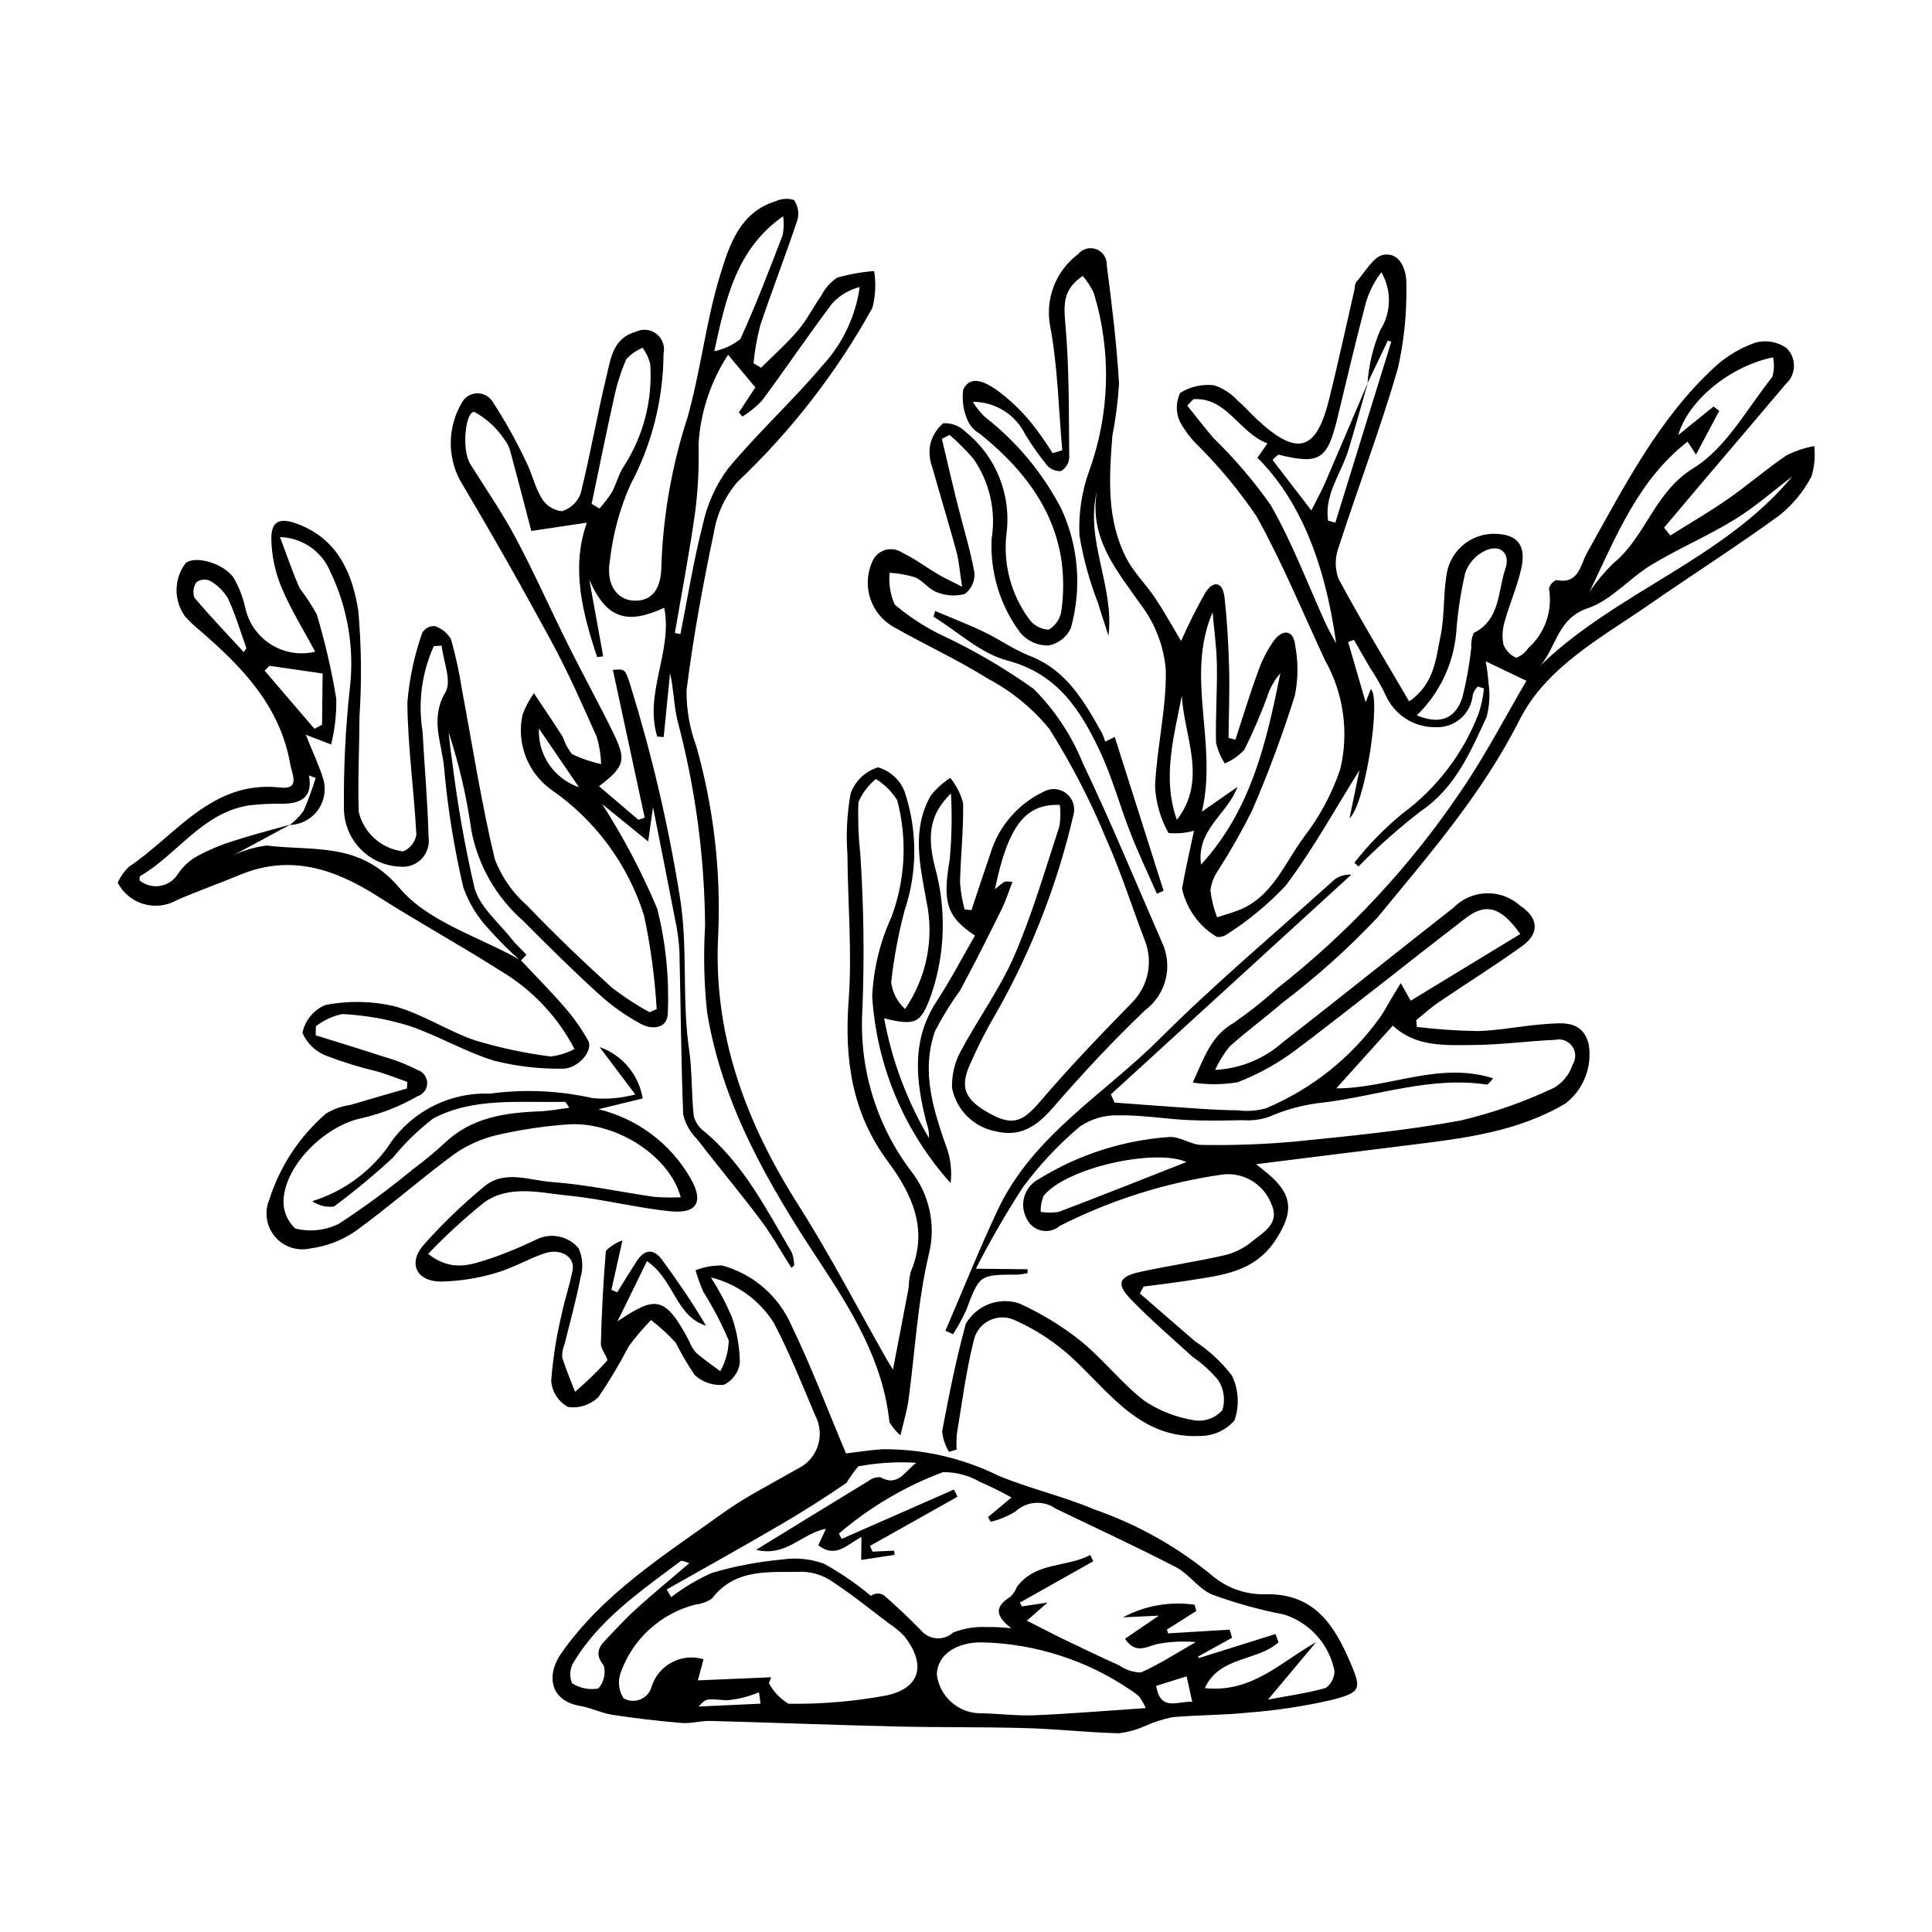 <?xml version="1.0" encoding="UTF-8"?>
<!-- Uploaded to: SVG Repo, www.svgrepo.com, Generator: SVG Repo Mixer Tools -->
<svg fill="#000000" width="800px" height="800px" version="1.1" viewBox="144 144 512 512" xmlns="http://www.w3.org/2000/svg">
 <g>
  <path d="m353.72 479.97c-2.715-4.254-5.184-8.699-8.203-12.723-5.457-7.269-11.305-14.242-16.855-21.441-1.77-1.762-3.016-3.981-3.606-6.406-0.574-14.406-0.633-28.832-1-43.25-0.156-2.906-0.551-5.793-1.176-8.637-1.922-10.023-3.934-20.031-5.828-29.625l-1.27 9.109-12.215-9.918 0.004-0.004c5.676 8.84 10.578 18.156 14.645 27.844 2.211 8.895 3.141 18.059 2.769 27.215 0.148 4.465-4.035 4.816-6.941 3.312-4.137-2.195-7.981-4.91-11.426-8.082-6.871-6.234-13.457-12.785-20.004-19.363l-0.004 0.004c-7.094-6.227-11.91-14.637-13.688-23.906-1.23-8.848-3.254-17.57-6.043-26.059 0.301 2.457 0.516 4.926 0.91 7.363h0.004c1.375 11.391 3.363 22.699 5.949 33.875 1.422 5.172 6.582 9.34 10.137 13.891 1.078 1.383 2.477 2.512 3.625 3.844v0.004c-0.488 0.555-1.004 1.086-1.543 1.59-2.949-2.582-5.727-5.352-8.32-8.285-3.027-3.164-5.352-6.934-6.828-11.055-2.457-10.426-4.164-21.016-5.109-31.684-0.535-6.531-3.883-13.066 0.352-20.141 1.723-2.879-0.559-8.16-1.016-12.344l-2.078 0.141v-0.004c-3.184 7.066-4.223 14.91-2.984 22.562 0.504 9.344 1.367 18.676 1.594 28.027v-0.004c0.312 2.09-0.352 4.207-1.801 5.742-1.453 1.535-3.527 2.316-5.633 2.121-3.992-0.129-7.777-1.797-10.57-4.652-2.793-2.856-4.375-6.68-4.418-10.672-0.113-10.578 0.395-21.152 1.527-31.668 1.309-10.695-0.488-21.547-5.172-31.254-1.102-2.637-2.945-4.898-5.305-6.512-2.363-1.617-5.137-2.516-7.996-2.59 2.019 5.312 3.398 9.586 5.273 13.629 1.637 2.16 3.125 4.434 4.453 6.801 2.215 7.367 3.953 14.867 5.195 22.457 0.066 4.066-0.395 8.121-1.359 12.066l-6.738-2.574c1.703 4.227 3.356 7.75 4.547 11.422 0.938 2.856 0.473 5.988-1.258 8.449-1.73 2.457-4.523 3.953-7.527 4.035 1.402-1.035 2.629-2.285 3.641-3.703 1.238-2.856 2.316-5.777 3.227-8.758l-1.777-0.668c1.086 5.961-2.234 7.469-7.113 7.519v0.004c-2.914-0.066-5.832 0.07-8.727 0.414-12.434 1.906-18.984 13.012-28.965 18.785-0.102 0.375-0.113 0.77-0.031 1.148 1.52 1.223 3.488 1.734 5.41 1.41 1.922-0.32 3.617-1.449 4.656-3.098 1.301-1.965 3.047-3.598 5.098-4.758 3.098-1.668 6.348-3.031 9.703-4.074 4.938-1.609 9.984-2.883 14.98-4.301l-15.012 8.094c2.785-1.324 5.762-2.188 8.82-2.559 12.273 1.551 24.734-1.16 35.172 11.25 7.594 9.031 21.238 12.969 32.188 19.18 3.867 4.125 7.871 8.137 11.559 12.418 2.394 2.731 4.492 5.707 6.258 8.879 1.449 2.676-2.805 7.559-6.938 7.41-6.055 0.078-12.094-0.629-17.965-2.106-7.797-2.391-14.98-6.727-22.734-9.312h-0.004c-5.707-1.746-11.613-2.777-17.574-3.059-2.531 0.547-4.91 1.652-6.953 3.242l-0.047 2.387c5.926 1.855 11.875 3.648 17.77 5.594l0.004 0.004c3.191 0.879 6.285 2.09 9.23 3.609 1.512 0.473 2.539 1.867 2.547 3.449 0.008 1.586-1.012 2.988-2.519 3.473-4.57 2.633-9.5 4.586-14.633 5.793-9.324 1.762-20.199 11.859-20.914 21.477-0.207 2.953 0.953 5.832 3.141 7.82 3.852 0.945 7.914 0.508 11.477-1.238 6.856-4.481 13.457-9.344 19.77-14.562 2.852-2.094 5.582-4.348 8.176-6.75 7.152-6.898 16.086-8.156 25.398-8.52 2.449-0.098 4.883-0.578 7.719-0.934v0.004c-0.273-0.594-0.648-1.133-1.105-1.598-11.816 0.32-24.047-1.301-34.945 4.438v0.004c-3.949 3.039-7.527 6.527-10.672 10.395-4.969 4.578-10.176 8.891-15.602 12.922-2.019 0.258-4.066-0.246-5.738-1.418 7.957-2.473 14.91-7.422 19.852-14.129 2.867-4.57 6.891-8.305 11.664-10.828 4.769-2.523 10.125-3.742 15.516-3.539 9.109-1.23 18.363-0.824 27.328 1.207 3.773 0.32 7.574-0.016 11.234-0.988l-9.469-12.582c2.953 1.039 5.574 2.852 7.586 5.254 2.012 2.398 3.34 5.297 3.848 8.383-3.555 0.867-7.113 1.734-11.715 2.852v0.004c10.309 2.496 19.133 9.121 24.406 18.324 3.535 6.195 1.738 9.422-5.328 8.723-9.074-0.902-18.004-3.262-27.078-4.156-7.465-0.734-15.551-2.969-22.316 1.82l0.004-0.004c-5.238 4.215-10.191 8.766-14.832 13.629 6.398 5.023 11.656 2.742 16.684 1.172 4.059-1.414 8.031-3.062 11.898-4.934 3.828-1.965 8.512-1.027 11.281 2.266 1.121 2.481 1.293 5.285 0.484 7.883-1.117 5.922-2.781 11.742-4.203 17.605l-0.004-0.004c-0.465 1.07-0.676 2.234-0.617 3.402 0.941 3.113 2.246 6.113 3.41 9.16l0.004-0.004c2.977-2.559 5.801-5.293 8.457-8.188 0.504-0.598-1.66-2.977-1.621-4.508 0.219-8.223 0.633-16.449 1.324-24.645h-0.004c1.234-1.246 2.738-2.195 4.398-2.769-1.238 5.539-2.082 9.301-2.926 13.066l1.539 0.684c1.68-2.699 3.336-5.414 5.051-8.094 2.086-3.262 4.504-3.738 6.91-0.434 4.082 5.613 8.02 11.328 11.582 17.375-8.086-2.516-8.43-12.242-15.66-17.105-2.715 5.543-5.262 10.75-7.809 15.957 9.945-6.66 12.516-7.086 18.996 5.231 0.414 1.105 1.016 2.129 1.781 3.027 2.035 1.785 4.289 3.324 6.457 4.961v-0.004c1.402-2.496 2.172-5.297 2.246-8.16-1.883-4.465-4.133-8.762-6.723-12.855-0.82-1.867-1.512-3.789-2.074-5.746 2.254-0.883 4.656-1.312 7.07-1.262 8.27 2.273 15.055 8.191 18.43 16.074 5.199 10.758 9.426 21.98 14.375 33.73 2.762-0.324 6.195-0.883 9.648-1.105 10.664-0.102 21.199 2.301 30.77 7.012 8.234 3.43 17.074 5.414 25.285 8.895l-0.004 0.004c11.566 3.992 22.312 10.051 31.715 17.879 3.844 3.113 8.672 4.754 13.621 4.637 13.094-0.32 18.363 8.195 22.629 18.121 2.988 6.953 2.797 7.859-4.781 9.848h-0.004c-7.414 1.707-14.949 2.848-22.539 3.414-6.606 0.691-13.289 0.598-19.906 1.203-2.406 0.504-4.75 1.254-7 2.238-2.269 1.043-4.688 1.723-7.168 2.019-8.176-0.207-16.332-1.137-24.512-1.371-11.555-0.332-23.121-0.16-34.676-0.434-16.355-0.391-32.707-1.031-49.059-1.469-2.523-0.066-5.094 0.75-7.59 0.539-6.152-0.512-12.301-1.238-18.402-2.172-2.856-0.438-5.559-1.848-8.41-2.328-8.215-1.383-9.027-8.281-5.148-13.852 11.164-16.027 27.453-26.137 42.844-37.227 6.152-4.434 13.043-7.84 19.625-11.668h-0.004c2.613-1.16 4.629-3.356 5.555-6.059 0.93-2.707 0.691-5.676-0.66-8.195-3.465-8.25-6.805-16.594-10.949-24.504-3.785-6.035-9.766-10.363-16.68-12.074 2.121 3.316 3.969 6.797 5.519 10.414 1.383 3.938 2.109 8.074 2.144 12.246-0.344 2.531-1.945 4.719-4.262 5.805-2.805 0.266-5.594-0.668-7.672-2.57-1.863-2.727-3.539-5.574-5.016-8.527-2-2.219-4.199-4.246-6.574-6.062-2.129 2.16-4.098 4.473-5.894 6.914-2.402 4.625-5.074 9.109-8.004 13.422-2.133 2.141-5.16 3.137-8.148 2.68-2.539-1.402-4.195-3.984-4.418-6.875 0.445-5.934 1.367-11.82 2.758-17.605 0.789-3.988 2.199-7.859 2.922-11.855 0.625-3.465-3.219-5.809-7.473-4.356-4.43 1.516-8.559 3.988-13.043 5.238-4.66 1.379-9.484 2.129-14.348 2.234-6.492 0.016-8.871-4.828-4.656-9.684v-0.004c4.934-5.547 10.285-10.711 16.008-15.441 5.445-4.609 12.086-1.66 18.039-1.242 9.086 0.641 18.07 2.637 27.121 3.922h-0.004c2.332 0.184 4.672 0.223 7.004 0.117-3.055-11.305-17.809-20.453-30.574-19.273v0.004c-6.023 0.469-12 1.375-17.891 2.715-4.133 0.941-8.047 2.672-11.527 5.094-8.969 6.582-17.316 14.012-26.34 20.52-3.539 2.402-7.594 3.941-11.84 4.492-3.465 0.793-7.086-0.418-9.375-3.137-2.289-2.723-2.867-6.496-1.496-9.773 2.801-8.84 7.988-16.73 14.992-22.801 1.973-1.215 4.18-2 6.473-2.312 4.992-1.492 10.004-2.91 15.008-4.359l0.113-1.746c-2.566-0.91-5.109-1.91-7.711-2.707h0.004c-4.578-1.078-9.082-2.453-13.48-4.113-2.961-1.062-5.352-3.297-6.613-6.176 0.688-3.34 2.988-6.113 6.141-7.406 6.012-1.164 12.203-1.055 18.168 0.324 7.445 2.019 14.164 6.59 21.523 9.086h0.004c6.512 1.973 13.18 3.391 19.934 4.246 2.219-0.246 4.367-0.918 6.328-1.984-4.473-8.59-11.258-15.758-19.586-20.703-10.723-6.824-21.887-12.953-32.609-19.785-11.457-7.297-23.195-11.188-36.551-5.629-5.496 2.289-11.121 4.273-16.586 6.637l0.004 0.004c-2.684 1.547-5.883 1.93-8.852 1.059-2.973-0.867-5.461-2.918-6.883-5.668 0.723-1.555 1.719-2.969 2.941-4.176 12.629-8.426 21.953-23.039 40.211-21.031 5.34 0.586 3.035-3.57 2.578-6.199-2.68-15.434-12.801-25.828-24.023-35.488-1.375-1.113-2.656-2.332-3.836-3.648-3.062-4.215-3.016-9.938 0.117-14.102 2.551-2.191 10.355 0.043 12.875 4.078v0.004c1.332 2.363 2.312 4.906 2.914 7.551 0.832 4.066 3.277 7.621 6.777 9.848 3.5 2.227 7.754 2.938 11.789 1.965-3.094-5.801-6.504-11.227-8.926-17.062v0.004c-1.715-4.109-2.633-8.504-2.691-12.957-0.008-4.836 2.481-5.539 7.035-3.812 10.676 4.047 14.523 13.293 16.012 23.012 0.828 9.289 0.93 18.629 0.312 27.938-0.043 8.449-0.461 16.91-0.199 25.348v-0.004c1.344 5.598 6.031 9.766 11.742 10.449 1.867-0.758 3.207-2.43 3.535-4.414-0.613-11.711-2.301-23.391-2.383-35.086l0.004-0.004c0.523-6.305 1.855-12.52 3.957-18.488 0.699-1.102 1.926-1.754 3.227-1.723 1.84 0.57 3.394 1.805 4.363 3.469 1.223 4.309 2.176 8.684 2.859 13.109 2.852 15.098 5.18 30.316 8.766 45.234 1.824 4.766 4.789 9.004 8.641 12.348 7.133 7.473 14.625 14.621 22.27 21.57h0.004c3.18 2.477 6.562 4.691 10.105 6.617l1.867-0.816 0.004 0.004c-0.484-8.348-1.605-16.645-3.352-24.816-4.273-13.613-12.992-25.395-24.754-33.465-3.019-2.219-5.332-5.269-6.652-8.777-1.32-3.504-1.598-7.32-0.793-10.98 0.742-2.027 1.758-3.945 3.016-5.703 3.074 4.641 5.445 8.109 7.688 11.656v0.004c0.52 1.641 1.344 3.172 2.43 4.512 2.457 1.148 5.035 2.031 7.688 2.629-0.07-2.441-0.457-4.863-1.152-7.203-3.801-8.551-7.59-17.137-12.039-25.355-7.816-14.434-15.914-28.711-24.297-42.832-3.356-6.481-3.113-14.234 0.641-20.492 0.809-1.426 2.297-2.328 3.934-2.383 1.637-0.055 3.184 0.75 4.086 2.117 3.371 5.152 6.379 10.535 8.996 16.109 1.578 3.109 2.281 6.703 4.106 9.629 1.152 1.895 3.125 3.148 5.328 3.387 2.297-0.695 4.137-2.426 4.969-4.676 2.586-10.398 4.41-20.988 6.926-31.406 1.105-4.578 1.727-9.832 7.699-11.465v-0.004c1.793-0.887 3.934-0.66 5.504 0.578 1.57 1.238 2.289 3.273 1.844 5.223-0.07 12.129-3.09 24.062-8.801 34.766-2.844 6.43-4.676 13.258-5.438 20.25-1.055 6.301 1.984 10.324 6.531 10.441 4.535 0.121 7.152-2.938 7.141-9.445 0.473-13.312 2.805-26.496 6.934-39.16 3.484-12.359 4.852-25.332 8.605-37.59 2.418-7.894 5.172-16.773 14.832-19.699 1.5-0.68 3.199-0.781 4.769-0.289 1.055 1.527 1.395 3.434 0.93 5.227-3.141 9.422-6.758 18.684-9.906 28.105-0.84 3.262-1.43 6.586-1.762 9.938l2.012 1.18c3.281-3.273 6.789-6.356 9.773-9.879 2.387-2.816 4.062-6.227 6.203-9.27l0.004 0.004c0.965-1.922 2.418-3.555 4.219-4.738 3.188-0.902 6.461-1.484 9.766-1.734 0.52 3.242 0.363 6.555-0.457 9.734-9.48 17.133-21.547 32.703-35.777 46.156-3.316 3.852-5.488 8.555-6.269 13.574-2.91 13.758-5.453 27.625-7.207 41.57h-0.004c-0.066 5.043 0.797 10.059 2.551 14.789 4.582 16.156 6.559 32.938 5.852 49.715-1.504 26.566 7.223 49.961 21.27 72.043 8.379 13.176 15.566 27.109 23.297 40.699 0.359 0.633 0.754 1.246 1.727 2.844 1.523-7.934 2.871-14.855 4.172-21.785l-0.004 0.004c0.035-1.367 0.207-2.727 0.516-4.059 4.816-11.211 0.402-20.641-6.047-29.332-9.559-12.879-11.531-27.113-10.379-42.727 0.941-12.789-0.238-25.727-0.32-38.598-0.402-5.406-0.117-10.84 0.844-16.176 1.184-3.328 3.883-5.898 7.266-6.922 3.188 0.914 5.769 3.246 7 6.324 3.477 10.281 3.481 21.418 0.004 31.695-1.633 6.215-2.809 12.539-3.523 18.922 0.34 2.731 1.645 5.246 3.684 7.09 5.746-8.379 7.789-18.762 5.637-28.695-1.695-9.484-3.961-18.879 1.195-27.906h0.004c1.461-1.805 3.195-3.375 5.141-4.648 1.586 1.965 2.742 4.234 3.402 6.672 0.137 7.008-0.668 14.031-0.812 21.051 0.168 2.414 0.57 4.809 1.199 7.144l1.828 0.184c1.672-5.012 3.301-10.035 5.031-15.027h-0.004c2.191-7.195 7.309-13.137 14.102-16.363 1.91-1.074 4.273-0.898 6 0.449 1.727 1.344 2.473 3.598 1.895 5.707-4.199 18.121-10.953 35.551-20.051 51.773-2.777 4.691-5.269 9.551-7.461 14.543-2.703 6.199-1.105 9.398 5.789 13.066 5.777 3.074 8.465 1.77 12.875-3.402 7.715-9.047 15.977-17.645 24.293-26.156 2.109-2.094 3.57-4.754 4.199-7.66s0.402-5.93-0.652-8.711c-3.441-8.898-6.277-18.055-10.164-26.746-4.219-10.27-9.32-20.156-15.25-29.547-4.441-5.426-9.922-9.91-16.121-13.191-8.059-5.055-16.773-9.051-25.066-13.746-6.078-3.402-8.566-10.871-5.742-17.238 0.586-1.512 1.828-2.676 3.375-3.164 1.547-0.484 3.231-0.238 4.574 0.664 3.336 1.594 6.344 3.867 9.543 5.766 1.543 0.914 3.191 1.652 6.348 3.262-0.656-4.207-0.824-6.856-1.508-9.363-2.004-7.363-4.262-14.656-6.305-22.012v0.004c-0.711-1.824-0.961-3.793-0.738-5.738 0.406-2.418 1.664-4.617 3.539-6.195 2.238-0.133 4.422 0.715 5.984 2.32 8.105 6.539 12.191 16.848 10.762 27.164-0.852 7.863 1.234 15.766 5.859 22.184 1.199 1.809 3.188 2.934 5.352 3.035 1.863-1.082 3.113-2.973 3.387-5.109 2.684-20.137-6.668-34.824-21.684-46.848-1.195-0.688-2.188-1.68-2.875-2.879-1.375-2.715-1.887-5.781-1.477-8.797 1.996-4.168 6.164-1.707 8.66-0.051 3.418 2.481 6.508 5.387 9.199 8.645 2.109 2.633 4.059 5.391 5.84 8.254l2.551-0.75c-0.984-10.969-1.18-22.086-3.195-32.863h-0.004c-0.684-3.555-0.355-7.231 0.945-10.605 1.305-3.379 3.531-6.32 6.422-8.492 1.164-1.445 3.121-1.977 4.856-1.32 1.734 0.656 2.848 2.352 2.766 4.203 1.359 10.438 2.641 20.91 3.258 31.406-0.289 4.656-0.879 9.289-1.777 13.867-0.855 11.102-1.594 22.312 3.832 32.605 1.949 3.699 5.117 6.734 7.449 10.258 2.66 4.019 5.008 8.25 6.938 11.465v0.004c1.906-4.332 4.027-8.566 6.359-12.684 2.106-3.422 4.672-3.16 5.156 1.188 0.688 6.168 1.043 12.383 1.207 18.59 0.164 6.191-0.082 12.395-0.152 18.594l1.832 0.465c1.926-5.875 3.703-11.801 5.836-17.602h0.004c1.031-3.137 2.531-6.094 4.453-8.777 2.207-2.828 5.078-2.898 5.543 1.41h-0.004c0.836 4.398 0.805 8.918-0.094 13.305-3.246 10.348-7.027 20.52-11.328 30.477-2.711 5.422-5.707 10.695-8.977 15.801-1.113 1.594-1.824 3.438-2.062 5.367 0.301 2.426 0.891 4.805 1.762 7.09 1.73-0.555 3.477-1.055 5.184-1.672 9.371-3.379 12.602-12.527 17.844-19.613 4.18-5.41 7.43-11.48 9.613-17.957 2.348-9.797 0.906-20.117-4.043-28.891-5.93-12.754-11.305-25.824-18.117-38.09v-0.004c-4.461-6.582-9.523-12.734-15.125-18.379-2.102-1.984-3.875-4.289-5.258-6.828-1.07-2.41-1.02-5.172 0.129-7.543 2.703-1.684 5.898-2.387 9.059-1.992 2.398 0.812 4.543 2.231 6.231 4.113 1.812 1.484 3.34 3.312 5.062 4.914 10.531 9.805 15.637 8.52 19.023-4.988 2.469-9.84 4.59-19.766 6.863-29.656v0.004c0-0.586 0.125-1.168 0.363-1.703 2.375-2.606 4.574-6.867 7.336-7.293 4.398-0.672 6.102 4.129 5.992 7.824h-0.004c0.176 7.531-0.586 15.059-2.266 22.402-4.598 15.875-10.512 31.367-15.605 47.109v-0.004c-1.055 2.711-1.102 5.707-0.141 8.449 5.793 10.832 12.195 21.34 18.754 32.59 6.723-4.598 7.07-11.32 8.324-17.301 1.074-5.125 0.715-10.535 1.52-15.734v0.004c0.66-6.324 5.891-11.184 12.242-11.383 6.457-0.082 9.062 2.777 7.629 9.227-1.055 4.742-3.07 9.266-4.375 13.965-0.625 1.984-0.746 4.098-0.348 6.141 0.617 1.586 1.844 2.856 3.402 3.531 1.301-0.512 2.41-1.406 3.184-2.566 4.422-3.961 6.496-9.918 5.492-15.766 0.246-1.027 0.969-1.875 1.949-2.277 6.023 1.223 6.363-4.078 8.141-7.234 9.785-17.406 18.805-35.34 33.738-49.148l-0.004-0.004c3.137-2.887 6.828-5.106 10.848-6.519 2.82-0.785 5.844-0.27 8.246 1.398 1.301 1.254 2.027 2.992 2 4.801-0.027 1.805-0.801 3.519-2.141 4.734-7.039 8.352-14.145 16.648-21.211 24.977-3.699 4.359-7.391 8.727-11.074 13.105l1.656 2.082c5.098-3.203 10.324-6.219 15.258-9.656 5.305-3.691 10.199-7.973 15.547-11.594v0.004c2.324-1.152 4.793-1.98 7.34-2.465 0.305 2.695 0.062 5.422-0.711 8.02-2.078 3.977-4.953 7.481-8.441 10.301-11.215 8.168-22.949 15.625-34.352 23.543-12.793 8.887-27.457 16.562-34.633 30.785-9.855 19.531-23.957 35.684-37.551 52.223h0.004c-7.781 8.254-16.234 15.84-25.277 22.684-4.562 3.949-9.445 7.531-13.949 11.539h-0.004c-1.539 1.91-2.84 4.004-3.867 6.238 6.652-0.324 12.996-2.918 17.965-7.348 15.164-11.75 30.078-23.824 45.203-35.629 4.773-4.879 12.547-5.133 17.629-0.574 4.867 3.184 5.324 7.301 0.617 10.699-7.242 5.231-14.848 9.949-22.238 14.977-2.066 1.406-3.922 3.125-5.875 4.699l0.18 1.793v0.004c5.363 0.637 10.754 1 16.156 1.09 5.996-0.172 11.949-1.449 17.945-1.863 4.609-0.316 9.746-1.016 11.41 5.262 0.512 2.938 0.211 5.961-0.867 8.742s-2.894 5.219-5.254 7.043c-12.66 7.516-26.812 9.223-40.984 10.98-13.516 1.676-27.027 3.371-41.031 5.117 1.133 0.902 2.121 1.656 3.074 2.457 6.828 5.723 6.867 10.34 2.098 17.633-5.629 8.605-14.316 9.332-22.961 10.715-3.984 0.637-8 1.086-12.004 1.617l-1.004 1.832c4.883 4.231 9.766 8.465 14.645 12.699h0.008c3.734 2.453 7.027 5.516 9.746 9.059 1.797 3.711 2.043 7.984 0.695 11.875-2.293 2.641-5.621 4.148-9.117 4.133-15.57 0.789-23.656-11.059-33.449-20.273-4.625-4.356-9.957-7.891-15.77-10.461-2.141-0.969-4.606-0.91-6.699 0.152s-3.598 3.016-4.082 5.312c-2.031 8.066-3.074 16.383-4.453 24.605l0.004 0.004c-0.137 1.422-0.164 2.852-0.078 4.277l-2.035 0.59v-0.004c-1-1.656-1.621-3.516-1.809-5.441 1.809-9.547 3.695-19.105 6.269-28.465 2.82-4.906 8.68-7.18 14.074-5.461 5.824 2.625 11.305 5.957 16.309 9.93 6.039 4.883 10.879 11.277 17.027 15.984 4.055 2.68 8.648 4.434 13.453 5.141 2.695 0.324 5.375-0.707 7.152-2.758 0.801-2.672 0.398-5.562-1.102-7.914-2.008-2.379-4.32-4.481-6.883-6.25-5.492-5.019-11.164-9.875-16.324-15.223-3.934-4.074-3.176-5.984 2.539-7.231 7.582-1.656 15.285-2.766 22.836-4.523 2.613-0.734 5.039-2.027 7.106-3.785 3.086-2.469 7.238-4.746 4.652-10.004l0.004-0.004c-2.18-5.266-7.699-8.336-13.324-7.41-14.855 2.18-29.258 6.762-42.645 13.562-1.305 1.113-3.043 1.566-4.723 1.23-1.68-0.332-3.113-1.418-3.891-2.945-1.074-1.828-1.34-4.019-0.746-6.055 0.598-2.035 2.008-3.734 3.898-4.695 10.484-6.473 22.391-10.289 34.68-11.125 2.777-0.098 5.606 2.094 8.418 2.109h0.004c8.168 0.145 16.34-0.145 24.477-0.867 14.789-1.496 29.637-2.918 44.227-5.617v-0.004c8.512-2.016 16.789-4.918 24.695-8.66 2.32-1.375 4.059-3.551 4.891-6.113 0.969-1.484 0.938-3.406-0.082-4.859-1.016-1.449-2.812-2.133-4.539-1.727-7.219 0.32-14.426 1.316-21.641 1.371-7.508 0.055-15.316 0.57-21.375-5.144-4.953 5.5-9.746 10.82-14.984 16.637 13.961 0.008 27.129-7.199 41.543-2.684l0.004-0.004c-0.426 0.645-0.949 1.215-1.555 1.695-14.887-2.262-28.891 2.934-43.301 4.738v-0.004c-5.074 0.5-10.031 1.805-14.691 3.867-2.207 0.719-4.531 0.996-6.844 0.816-4.844 0.105-9.699 0.199-14.535-0.035-6.137-0.297-12.266-1.359-18.383-1.246-3.637-0.113-7.215 0.934-10.219 2.992-5.621 4.75-10.668 10.137-15.047 16.051-4.535 6.977-8.703 14.188-12.484 21.602l13.691 0.148 0.035 1.023h-0.004c-0.867 0.199-1.746 0.332-2.637 0.398-10.168 0.012-10.098 0.027-13.621 9.359v0.004c-1.016 2.223-2.191 4.371-3.519 6.426l-2.016-0.914c4.606-10.691 8.926-21.52 13.879-32.047 9.27-19.695 28.125-30.57 42.809-45.227 14.652-14.629 30.562-28 45.957-41.879h0.004c1.316-1.246 3.102-1.863 4.906-1.699l-63.703 58.207 0.969 2.18c7.273 0.531 14.543 1.09 21.816 1.578 3.644 0.242 7.297 0.441 10.945 0.477 2.465 0.309 4.965 0.125 7.356-0.539 12.168-5.098 22.676-13.488 30.336-24.23 1.012-1.43 1.805-3.016 2.711-4.519 0.891-1.48 1.793-2.957 2.691-4.434 0.836 1.484 1.672 2.965 2.629 4.668 9.605-5.848 19.289-11.738 29.047-17.676-5.156-7.277-9.148-8.301-14.512-4.18-15.078 11.59-29.891 23.531-45.074 34.98l-0.004-0.004c-4.684 3.516-9.832 6.371-15.301 8.484-3.938 0.664-7.957 0.695-11.906 0.09 3.164-6.965 4.938-12.43 10.781-15.781v0.004c4.027-2.773 7.867-5.812 11.488-9.098 18.867-14.754 35.305-32.383 48.707-52.238 6.582-9.602 11.957-20.031 17.449-29.359-3.598-1.723-7.078-3.387-10.809-5.168 0.359 1.848 0.605 3.715 0.734 5.594 0.477 3.035 0.316 6.141-0.465 9.113-4.309 9.324-8.293 18.82-17.508 25.047-5.82 4.488-11.32 9.371-16.465 14.621l-1.086-1.008c3.746-4.762 7.992-9.105 12.668-12.957 9.137-6.727 16.16-15.93 20.238-26.52 0.727-2.176 1.207-4.422 1.434-6.703l-1.656-0.508h-0.004c-0.551 0.605-0.984 1.305-1.285 2.062-0.395 5.156-4.856 9.039-10.016 8.715-5.566 0.043-10.641-3.18-12.969-8.238-1.23-2.59-2.648-5.09-4.242-7.473-1.43-2.473-2.863-4.945-4.293-7.418l-1.531 0.547c1.422 4.891 2.848 9.785 4.644 15.957 0.836-2.109 1.105-2.789 1.375-3.469 2.746 2.227-1.348 30.328-5.66 34.262 1.039-5.035 1.914-9.277 2.641-12.785-6.234 9.949-12.168 20.789-19.512 30.57h-0.004c-4.641 4.953-9.887 9.305-15.617 12.945-0.785 0.551-1.75 0.789-2.703 0.676-4.684-2.824-8.004-7.449-9.18-12.789 0.949-5.359 2.188-10.668 3.168-15.336h-0.004c-2.195 0.617-4.484 0.816-6.754 0.598-2.137-3.812-3.356-8.066-3.566-12.43 0.477-10.312 3.051-20.59 2.848-30.84h0.004c-0.527-6.191-2.777-12.105-6.5-17.078-6.473-9.207-13.852-17.664-11.777-30.191-3.152 13.184 4.703 25.16 3.082 38.246-0.922-2.871-1.891-5.727-2.75-8.617l-0.004-0.004c-2.254-5.781-3.906-11.785-4.93-17.906-0.281-5.816 0.59-11.629 2.559-17.102 5.523-15.199 5.949-31.785 1.215-47.246-0.766-1.613-1.75-3.113-2.926-4.457-5.203 3.519-5.051 7.531-4.59 12.664 1.059 11.781 0.902 23.676 1.031 35.527-0.105 1.461-0.922 2.777-2.184 3.523-1.434 0.086-2.824-0.504-3.754-1.598-2.078-2.582-3.996-5.293-5.734-8.117-1.266-2.602-3.242-4.793-5.699-6.32-2.453-1.527-5.293-2.332-8.184-2.32 0.887 1.434 1.938 2.758 3.129 3.949 8.512 6.602 15.473 14.984 20.406 24.559 4.512 9.871 5.375 21.027 2.438 31.477-1.129 2.449-3.398 4.176-6.062 4.602-2.844 0.016-5.543-1.246-7.359-3.438-5.32-7.148-7.996-15.918-7.57-24.82 1.207-7.441-0.523-15.062-4.828-21.25-1.949-2.25-4.059-4.359-6.305-6.312l-2.055 1.039c1.348 5.66 2.652 11.332 4.059 16.98 1.543 6.191 3.461 12.309 4.59 18.57 0.141 2.172-0.828 4.273-2.578 5.57-2.445 0.656-5.043 0.488-7.383-0.477-2.125-0.75-3.676-3.043-5.785-3.941v-0.004c-2.191-0.664-4.457-1.07-6.742-1.207-0.281 2.879 0.18 5.781 1.344 8.43 3.723 3.148 7.816 5.832 12.191 7.981 8.633 4.019 16.871 8.828 24.621 14.359 5.613 5.613 10.047 12.297 13.035 19.656 7.457 15.641 14.078 31.68 21.012 47.57v-0.004c1.43 3.055 1.758 6.508 0.938 9.777-0.82 3.273-2.742 6.16-5.445 8.176-8.547 8.145-16.621 16.836-24.363 25.758-4.695 5.41-8.895 7.793-15.09 6.348-2.887-0.52-5.551-1.898-7.641-3.957-2.086-2.059-3.504-4.699-4.066-7.578-0.098-3.285 0.648-6.539 2.164-9.453 4.574-8.645 10.473-16.664 14.344-25.582 4.797-11.055 8.145-22.746 11.93-34.223v-0.004c0.324-1.891 0.371-3.816 0.141-5.723-9.199-0.367-13.734 5.625-17.211 22.336 0.891-0.715 1.676-1.418 2.547-1.996 0.699-0.086 1.406-0.051 2.094 0.098-1.035 2.633-1.809 5.094-2.941 7.375-3.551 7.16-7.121 14.312-10.926 21.34h0.004c-2.484 3.418-4.703 7.016-6.644 10.766-3.883 11.043-0.238 21.523 3.43 31.945 0.781 2.711 1.02 5.547 0.695 8.352-12.285-13.652-19.605-31.051-20.781-49.379 0.32-7.324 2.059-14.52 5.117-21.18 3.68-9.902 4.211-20.699 1.512-30.91-1.43-2.285-3.371-4.211-5.668-5.625-1.992 1.668-3.574 3.769-4.621 6.144-0.164 4.484-0.004 8.973 0.484 13.434 0.938 13.844 1.129 27.727 0.578 41.59-0.938 15.344 3.644 30.52 12.922 42.781 4.848 6.172 6.59 14.227 4.723 21.852-3.035 12.664-3.672 25.898-5.438 38.875-0.367 2.695-1.203 5.328-2.121 9.27l0.004-0.004c-1.168-0.992-2.156-2.18-2.93-3.504-1.699-16.309-10.086-29.711-18.789-42.898-13.426-20.348-25.555-41.309-29.531-65.773v-0.004c-0.809-7.562-0.988-15.18-0.531-22.773-0.129-18.352-2.578-36.609-7.285-54.348-1.012-4.062-1-8.379-2-12.691-0.562 5.648-1.121 11.297-1.684 16.945l-1.711-0.145c-3.543-11.453 4.148-22.656 1.855-34.121-9.266 4.234-15.133 3.539-19.863-7.484 1.23 6.781 2.461 13.562 3.691 20.348l-1.598 0.215c-3.918-11.762-6.984-23.621-2.742-35.633l-14.715 2.191c-1.926-7.344-3.609-13.922-5.394-20.473v-0.004c-0.277-1.352-0.855-2.621-1.695-3.711-2.012-3.031-4.723-5.535-7.902-7.305-2.352-0.711-3.641 9.805-1.184 13.754 4.039 6.481 8.414 12.781 11.996 19.508 4.949 9.297 9.223 18.949 13.922 28.383 3.836 7.695 7.988 15.234 11.785 22.953 3.777 7.684 3.316 9.246-3.574 14.551l10.426 8.887 1.676-0.535c-2.824-13.121-5.648-26.238-8.434-39.172 3.223-0.316 3.246-0.324 4.734 4.359h-0.004c5.578 18.047 9.895 36.457 12.914 55.102 2.359 13.824 0.562 27.543 2.555 41.188 0.844 5.781 0.598 11.715 1.227 17.539v0.004c0.422 1.641 1.398 3.09 2.766 4.094 10.504 8.723 16.488 20.688 23.227 32.109 0.398 1.102 0.605 2.266 0.613 3.438-0.238 0.199-0.477 0.395-0.719 0.594zm152.69-234.42c0.332-4.84 1.473-9.594 3.371-14.059 1.453-2.285 2.246-4.922 2.297-7.629 0.051-2.703-0.645-5.371-2.004-7.711-1.816 2.383-3.195 5.066-4.066 7.93-2.668 10.148-5.094 20.359-7.543 30.562-2.691 11.223-4.746 12.539-15.633 9.852v0.004c-0.602 0.379-1.137 0.855-1.582 1.406 3.215 4.184 6.469 8.418 10.273 13.367 1.676-3.34 2.723-5.203 3.566-7.152 3.832-8.887 7.609-17.797 11.41-26.707-1.703 5.91-3.344 11.84-5.121 17.73-1.887 6.254-6.457 11.824-5.422 18.816l1.918 0.562c4.945-15.992 9.891-31.984 14.84-47.98l-0.926-0.281c-1.793 3.766-3.586 7.527-5.379 11.289zm-64.797 327.05c5.805-3.098 12.445-4.266 18.961-3.336l0.461 1.664-7.793 4.93 0.336 1 16.289-0.98 0.637 2.141c-3.016 1.672-6.031 3.344-9.047 5.016l0.293 0.359c6.754-2.117 13.508-4.234 20.266-6.352l0.82 2.172c-5.586 5.106-15.668 3.602-19.539 12.16 12.488 1.324 20.066-6.906 29.488-12.18-3.906 4.664-7.812 9.332-12.746 15.219 6.031-1.145 10.777-1.77 15.312-3.098l0.004 0.008c1.426-1.047 2.277-2.707 2.301-4.477-0.684-3.477-2.289-6.703-4.652-9.344-2.363-2.641-5.394-4.598-8.773-5.66-6.449-1.23-12.789-2.988-18.953-5.258-3.606-1.449-6.121-5.441-9.656-7.273-10.477-5.438-21.215-10.363-31.844-15.512v-0.004c-3.266-2.285-7.684-1.988-10.609 0.719-2.047 1.285-4.293 2.223-6.644 2.769l-0.691-1.227c2.113-1.773 4.223-3.543 6.207-5.207l-0.004-0.004c-2.684-1.512-5.449-2.879-8.281-4.102-2.992-1.758-6.41-2.656-9.883-2.598-10.07 3.766-19.395 9.273-27.555 16.273l0.746 1.398 29.746-13.074 0.934 1.914c-7.734 4.344-15.465 8.688-23.199 13.031l0.68 1.516 5.727-0.258 0.125 1.105-8.848 1.352 0.066-6.078c-3.707 1.887-6.777 5.824-11.438 2.176l2.023-4.344c-6.316 1.102-10.434 7.547-18.516 5.57 10.504-6.449 20.109-12.375 29.758-18.23 0.902-0.727 2.043-1.09 3.195-1.012 4.684 2.688 6.57-1.699 9.512-3.832v0.004c-5.141-0.32-10.301-0.004-15.363 0.938-1.156 1.371-2.199 2.832-3.117 4.375-5.691 3.887-11.52 7.598-17.469 11.078-9.992 5.844-20.117 11.465-30.188 17.18l1.188 2.027h0.004c3.328-2.57 6.953-4.727 10.797-6.426 6.055-1.781 12.27-2.965 18.555-3.535 3.766-0.574 7.617-0.184 11.188 1.133 4.387 2.438 8.527 5.281 12.379 8.496 1.016-0.785 2.418-0.832 3.488-0.121 3.367 2.945 6.629 6.019 9.75 9.219h0.004c1.02 1.25 2.512 2.027 4.125 2.148 1.609 0.121 3.199-0.43 4.398-1.516 2.828-1.125 5.863-1.625 8.906-1.469 2.188-0.035 4.375 0.074 6.547 0.328-4.164-3.238-4.621-5.652-0.215-8.375 0.77-0.789 1.367-1.727 1.762-2.758l-0.039 0.105c5.031-6.664 13.141-5.027 19.395-8.398l0.812 1.66-19.457 10.965 0.539 1.012 6.797-1.031-5.484 4.805c3.91 1.977 7.144 3.668 10.43 5.254 4.68 2.258 9.371 4.488 14.105 6.621l0.004-0.004c1.668 1.195 3.664 1.84 5.715 1.852 5.031-2.258 9.707-5.301 14.52-8.047-3.211-0.281-6.441-0.145-9.617 0.406-2.887 0.352-6.086 3.297-9.152-1.281l8.977-6.129c-3.742 0.176-6.617 0.312-9.488 0.445zm-93.242 15.898-0.602 1.57h0.004c1.207 2.246 2.996 4.125 5.172 5.445 8.707 0.125 17.402-0.609 25.965-2.191 9.051-1.977 10.555-8.172 4.844-15.602-1.184-1.289-2.531-2.414-4.004-3.352-4.91-3.719-9.707-7.613-14.836-11.004h-0.004c-2.344-1.695-5.125-2.676-8.012-2.828-8.59 0.262-17.859-1.238-24.234 7.109l-0.004 0.004c-1.289 0.871-2.777 1.41-4.328 1.57-9.309 2.352-16.805 9.242-19.934 18.32-0.707 2.191-0.398 4.586 0.848 6.527 1.367 0.785 3.023 0.895 4.481 0.289s2.547-1.852 2.957-3.375c1.832-5.773 7.961-9.004 13.758-7.262l-1.504 5.602c6.555-0.277 12.992-0.551 19.434-0.824zm-11.426-350.48c-4.609 7.07-7.309 15.219-7.828 23.645 0.16 5.93-0.121 11.867-0.852 17.758-1.504 10.82-3.582 21.562-5.422 32.34l1.48 0.266c1.93-9.688 3.473-19.477 5.938-29.027v-0.004c1.133-5.324 3.383-10.344 6.606-14.73 7.902-9.543 17.148-17.965 25.137-27.441l0.004-0.004c5.301-5.758 8.727-12.992 9.824-20.746-2.856 0.703-5.43 2.258-7.383 4.457-6.332 8.414-12.23 17.152-18.492 25.621-1.551 1.633-3.301 3.059-5.207 4.254l-0.941-1.105 4.375-6.637c-2.277-2.723-4.25-5.078-7.238-8.645zm110.7 358.64v0.004c-0.488-1.074-1.074-2.098-1.75-3.062-0.715-0.648-1.488-1.23-2.312-1.742-11.641-7.922-25.332-12.301-39.41-12.617-6.481-0.062-11.695 3.07-11.906 8.441l-0.004 0.004c0.664 5.734 5.41 10.129 11.176 10.348 4.879 0.027 9.766 0.734 14.625 0.535 9.559-0.395 19.102-1.207 29.582-1.906zm117.61-295.85c1.844-2.715 3.949-5.238 6.289-7.531 8.633-7.004 10.781-18.773 21.254-25.227 8.66-5.34 14.215-15.793 20.898-24.18v-0.004c0.48-1.684 0.539-3.465 0.168-5.176-11.668 2.453-22.543 11.617-25.098 20.594 3.133-2.531 6.234-5.039 9.336-7.547l1.512 1.16c-1.973 3.703-3.945 7.406-6.16 11.57l-2.231-3.422c-13.277 10.355-19.023 25.398-25.969 39.762zm-102.96 72.324c13.371-14.617 17.34-32.613 21.02-50.719v0.004c-1.637 1.863-2.856 4.059-3.566 6.434-1.75 4.719-3.746 9.34-5.984 13.844-1.449 1.562-3.211 2.797-5.172 3.625-1.105-1.688-1.898-3.555-2.336-5.523-0.156-6.863 0.34-13.742 0.234-20.605-0.07-4.648-0.742-9.289-1.145-13.934-7.34 17.234 1.465 34.617-2.836 52.852l9.422-6.562c-2.578 7.188-10.938 11.227-9.637 20.586zm-66.281-18.863c-5.16 5.106-6.547 10.227-4.309 19.285v-0.004c3.137 11.168 2.828 23.02-0.891 34.004-2.766 7.723-4.102 8.352-12.508 6.32v0.004c2.066 11.188 6.09 21.926 11.879 31.723 0.062-1.367-0.156-2.727-0.641-4.004-2.836-11.016-4.109-21.836 2.633-32.164 3.699-5.668 6.84-11.695 10.203-17.504-7.711-5.062-8.559-9.102-6.711-20.082v-0.004c0.555-5.84 0.668-11.715 0.344-17.574zm64.25-104.48-1.633 1.703c2.332 2.891 4.586 5.844 7.008 8.656l-0.004-0.004c5.566 5.41 10.617 11.328 15.09 17.672 5.781 10.078 9.891 21.113 14.734 31.73 0.562 1.234 1.273 2.398 2.637 4.941-3.051-22.227-10.109-38.492-20.871-49.188l2.668-3.789c-7.578-2.84-10.754-12.305-19.629-11.723zm59.191 83.789c5.977 2.484 10.215 1.062 12.09-4.754h-0.004c1.105-4.344 1.898-8.758 2.367-13.215-0.102-1.324 0.121-2.652 0.656-3.867 7.125-3.602 6.332-11.066 8.379-17.016 1.434-4.176-1.465-6.676-5.473-4.734h-0.004c-2.391 1.18-4.238 3.242-5.148 5.75-1.23 5.316-2.043 10.719-2.43 16.16-0.781 8.238-4.481 15.93-10.434 21.676zm99.516-63.301c-5.09 3.848-9.914 8.125-15.328 11.441-7.109 4.356-14.863 7.66-22 11.977-5.824 3.523-10.641 9.391-16.828 11.477-8.074 2.719-8.289 10.18-12.555 15.164 20.234-19.555 48.418-28.051 66.711-50.059zm-318.18 7.25 2.066 1.238c1.203-1.34 2.305-2.769 3.281-4.281 1.207-2.195 1.777-4.773 3.144-6.848 5.242-8.074 7.707-17.637 7.027-27.238-0.395-1.52-1.066-2.949-1.984-4.223-1.672 0.664-3.172 1.711-4.371 3.055-1.457 3.383-2.562 6.906-3.297 10.516-2.066 9.234-3.926 18.516-5.867 27.781zm32.504-40.457v-0.004c2.531-0.5 4.898-1.602 6.91-3.219 4.109-9.012 7.664-18.281 11.211-27.539h-0.004c0.32-1.652 0.367-3.344 0.133-5.012-12.371 8.699-15.176 21.684-18.25 35.77zm125.13 214.88c-8.242-3.672-31.777 1.453-37.84 8.934-0.578 1.348-0.848 2.809-0.797 4.273 1.602 0.277 3.234 0.27 4.836-0.012 11.398-4.324 22.727-8.844 33.801-13.195zm-131.77 106.33c-0.684-0.336-1.414-0.562-2.164-0.668-10.578 8-21.703 15.465-28.66 27.215-0.852 1.629-0.934 3.555-0.227 5.254 2.062 1.32 4.547 1.82 6.957 1.391 1.469-1.652 2.016-3.93 1.453-6.066-2.996-3.684-0.629-5.648 1.508-7.894 2.406-2.535 4.801-5.102 7.398-7.43 4.34-3.898 8.844-7.617 13.734-11.801zm129.23-197c8.215-10.684 1.949-21.883 1.305-32.883-2.113 10.902-5.25 21.766-1.305 32.883zm-240.46-40.836-1.301 1.277c4.402 5.141 8.805 10.281 13.211 15.422l2.012-1.082 0.148-13.574zm-6.844-3.641 0.727-1.008c-1.598-4.438-2.918-9.008-4.914-13.258v-0.004c-1.176-1.953-2.844-3.562-4.84-4.668-1.176-0.477-2.519-0.301-3.535 0.465-0.805 1.199-0.984 2.719-0.48 4.074 4.172 4.949 8.66 9.629 13.043 14.398zm78.234 20.27v-0.004c-0.156 3.391 0.793 6.742 2.703 9.543 1.914 2.805 4.688 4.91 7.902 5.996-3.269-4.789-6.898-10.109-10.605-15.539zm173.14 257.94-1.496-6.769-8.055 2.523c1.102 7.07 6.008 3.887 9.551 4.246zm-114.39 0.477-0.426-2.996v-0.004c-2.719 1.129-5.59 1.836-8.52 2.106-5.387-0.332-5.363-0.727-7.488 1.664z"/>
  <path d="m436.89 340.54 2.527-1.242c4.344 13.68 8.645 27.219 12.945 40.754l-1.766 0.793c-2.332-5.301-4.836-10.535-6.949-15.926-2.848-7.254-4.871-14.875-8.184-21.895-5.121-10.863-11.223-20.473-24.508-23.973-7.051-1.859-13.07-7.613-19.559-11.613l0.426-1.512c4.297 1.82 8.668 3.492 12.875 5.504 4.144 1.98 7.953 4.734 12.207 6.387 9.746 3.781 14.41 12.062 19.113 20.414h0.004c0.344 0.75 0.633 1.52 0.867 2.309z"/>
 </g>
</svg>